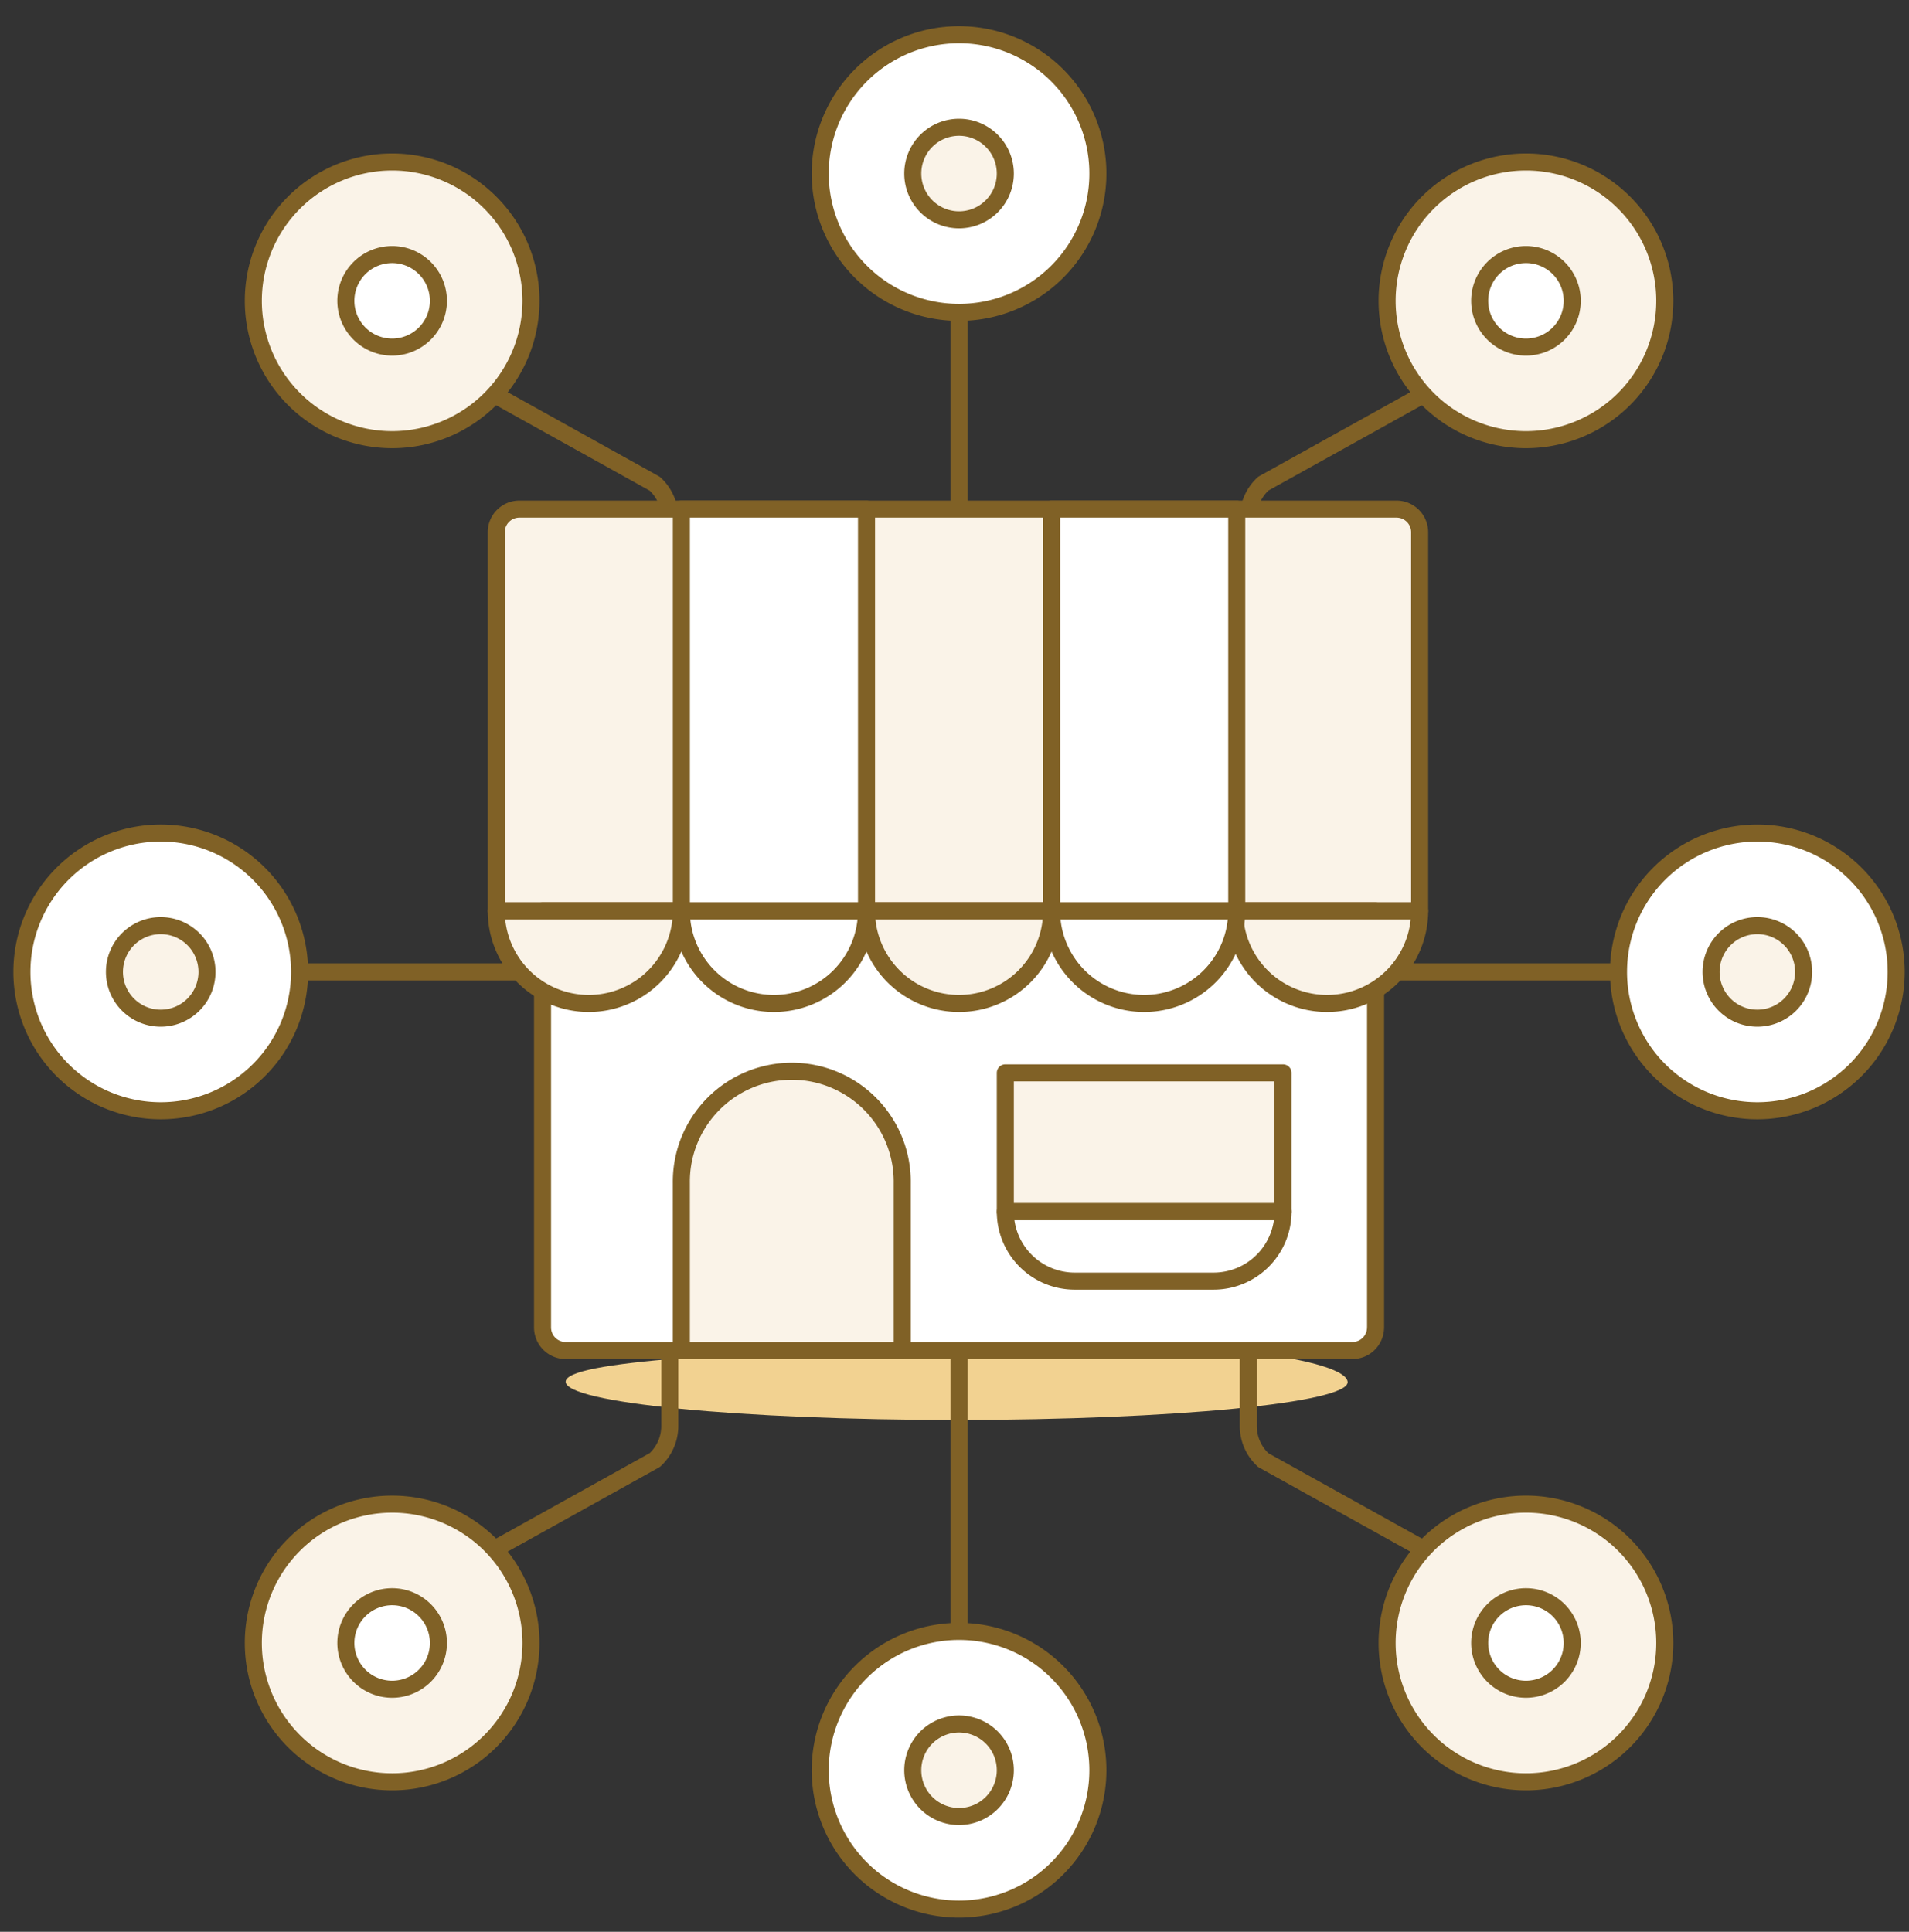 <svg class="" fill="none" xmlns="http://www.w3.org/2000/svg" viewBox="0 0 84 85"><rect x="0" y="0" width="84" height="85" fill="#333333" stroke="none"/><path d="M1.473 40.727c0 10.802 4.291 21.161 11.929 28.799 7.638 7.638 17.997 11.929 28.799 11.929 10.802 0 21.161-4.291 28.799-11.929 7.638-7.638 11.929-17.997 11.929-28.799 0-10.802-4.291-21.161-11.929-28.799C63.361 4.291 53.002 0 42.2 0 31.398 0 21.039 4.291 13.401 11.929 5.764 19.567 1.473 29.926 1.473 40.727z"></path><path d="M59.298 60.798c.102.922-7.702 1.68-17.207 1.68-9.505 0-17.2-.752-17.2-1.68s7.711-1.277 17.207-1.68c9.229-.393 17.073.567 17.2 1.68z" fill="#F2D291"></path><path d="M42.2 13.745v58.036M21.753 17.36l7.059 3.925c.208.191.375.423.488.681.114.259.172.538.172.82v22.522M62.642 17.36l-7.054 3.921a2.035 2.035 0 00-.489.683 2.036 2.036 0 00-.172.823v22.522" stroke="#806126" stroke-width=".75" stroke-linecap="round" stroke-linejoin="round"></path><path d="M21.753 68.167l7.059-3.925c.208-.191.375-.423.488-.681.114-.259.172-.538.172-.82V40.218M62.642 68.167l-7.054-3.921a2.035 2.035 0 01-.489-.683 2.036 2.036 0 01-.172-.823V40.218" stroke="#806126" stroke-width=".75" stroke-linecap="round" stroke-linejoin="round"></path><path d="M11.146 72.291c0 1.62.644 3.174 1.789 4.32 1.146 1.146 2.7 1.789 4.32 1.789 1.62 0 3.174-.644 4.32-1.789 1.146-1.146 1.789-2.7 1.789-4.32 0-1.62-.644-3.174-1.789-4.32-1.146-1.146-2.7-1.789-4.32-1.789-1.62 0-3.174.644-4.32 1.789a6.109 6.109 0 00-1.789 4.32z" fill="#FAF3E8"></path><path d="M15.218 72.291c0 .54.215 1.058.597 1.44.382.382.9.596 1.44.596.54 0 1.058-.215 1.44-.596.382-.382.596-.9.596-1.44a2.036 2.036 0 00-2.036-2.036c-.54 0-1.058.214-1.44.596a2.036 2.036 0 00-.597 1.44z" fill="#fff" stroke="#806126" stroke-width=".75" stroke-linecap="round" stroke-linejoin="round"></path><path d="M11.146 72.291c0 1.62.644 3.174 1.789 4.32 1.146 1.146 2.7 1.789 4.32 1.789 1.62 0 3.174-.644 4.32-1.789 1.146-1.146 1.789-2.7 1.789-4.32 0-1.62-.644-3.174-1.789-4.32-1.146-1.146-2.7-1.789-4.32-1.789-1.62 0-3.174.644-4.32 1.789a6.109 6.109 0 00-1.789 4.32z" stroke="#806126" stroke-width=".75" stroke-linecap="round" stroke-linejoin="round"></path><path d="M61.036 72.291c0 1.62.644 3.174 1.789 4.32 1.146 1.146 2.7 1.789 4.32 1.789 1.62 0 3.174-.644 4.32-1.789 1.146-1.146 1.789-2.7 1.789-4.32 0-1.62-.644-3.174-1.789-4.32a6.109 6.109 0 00-4.32-1.789c-1.62 0-3.174.644-4.32 1.789a6.109 6.109 0 00-1.789 4.32z" fill="#FAF3E8"></path><path d="M65.109 72.291c0 .54.215 1.058.596 1.44.382.382.9.596 1.44.596.54 0 1.058-.215 1.44-.596.382-.382.596-.9.596-1.44a2.036 2.036 0 00-2.036-2.036c-.54 0-1.058.214-1.44.596a2.037 2.037 0 00-.596 1.44z" fill="#fff" stroke="#806126" stroke-width=".75" stroke-linecap="round" stroke-linejoin="round"></path><path d="M61.036 72.291c0 1.62.644 3.174 1.789 4.32 1.146 1.146 2.7 1.789 4.32 1.789 1.62 0 3.174-.644 4.32-1.789 1.146-1.146 1.789-2.7 1.789-4.32 0-1.62-.644-3.174-1.789-4.32a6.109 6.109 0 00-4.32-1.789c-1.62 0-3.174.644-4.32 1.789a6.109 6.109 0 00-1.789 4.32z" stroke="#806126" stroke-width=".75" stroke-linecap="round" stroke-linejoin="round"></path><path d="M36.091 77.891a6.109 6.109 0 001.789 4.32 6.11 6.11 0 004.32 1.789c.802 0 1.597-.158 2.338-.465a6.109 6.109 0 001.982-1.324 6.109 6.109 0 001.789-4.32 6.109 6.109 0 00-1.789-4.32 6.108 6.108 0 00-1.982-1.324 6.109 6.109 0 00-4.676 0c-.741.307-1.415.757-1.982 1.324a6.109 6.109 0 00-1.789 4.32z" fill="#fff"></path><path d="M40.164 77.891a2.036 2.036 0 002.036 2.036 2.036 2.036 0 002.036-2.036c0-.54-.214-1.058-.596-1.44a2.037 2.037 0 00-1.44-.596c-.54 0-1.058.215-1.44.596a2.036 2.036 0 00-.596 1.44z" fill="#FAF3E8" stroke="#806126" stroke-width=".75" stroke-linecap="round" stroke-linejoin="round"></path><path d="M36.091 77.891a6.109 6.109 0 001.789 4.32 6.11 6.11 0 004.32 1.789c.802 0 1.597-.158 2.338-.465a6.109 6.109 0 001.982-1.324 6.109 6.109 0 001.789-4.32 6.109 6.109 0 00-1.789-4.32 6.108 6.108 0 00-1.982-1.324 6.109 6.109 0 00-4.676 0c-.741.307-1.415.757-1.982 1.324a6.109 6.109 0 00-1.789 4.32v0zM13.182 42.763h58.036" stroke="#806126" stroke-width=".75" stroke-linecap="round" stroke-linejoin="round"></path><path d="M.964 42.764a6.109 6.109 0 001.789 4.32 6.109 6.109 0 004.32 1.789c.802 0 1.597-.158 2.338-.465a6.108 6.108 0 001.982-1.324 6.109 6.109 0 001.789-4.32c0-.802-.158-1.597-.465-2.338a6.108 6.108 0 00-1.324-1.982 6.108 6.108 0 00-1.982-1.324 6.109 6.109 0 00-2.338-.465 6.109 6.109 0 00-2.338.465 6.109 6.109 0 00-1.982 1.324 6.109 6.109 0 00-1.789 4.32z" fill="#fff"></path><path d="M.964 42.764a6.109 6.109 0 001.789 4.32 6.109 6.109 0 004.32 1.789c.802 0 1.597-.158 2.338-.465a6.108 6.108 0 001.982-1.324 6.109 6.109 0 001.789-4.32c0-.802-.158-1.597-.465-2.338a6.108 6.108 0 00-1.324-1.982 6.108 6.108 0 00-1.982-1.324 6.109 6.109 0 00-2.338-.465 6.109 6.109 0 00-2.338.465 6.109 6.109 0 00-1.982 1.324 6.109 6.109 0 00-1.789 4.32v0z" stroke="#806126" stroke-width=".75" stroke-linecap="round" stroke-linejoin="round"></path><path d="M5.036 42.764a2.036 2.036 0 002.036 2.036 2.036 2.036 0 002.036-2.036 2.036 2.036 0 00-2.036-2.036 2.036 2.036 0 00-2.036 2.036zM71.218 42.764c0 1.62.644 3.174 1.789 4.32 1.146 1.146 2.7 1.789 4.32 1.789 1.62 0 3.174-.644 4.32-1.789a6.109 6.109 0 001.789-4.32c0-1.62-.644-3.174-1.789-4.32-1.146-1.146-2.7-1.789-4.32-1.789-1.62 0-3.174.644-4.32 1.789-1.146 1.146-1.789 2.7-1.789 4.32z" fill="#fff"></path><path d="M75.291 42.764c0 .54.214 1.058.596 1.44.382.382.9.596 1.44.596.54 0 1.058-.214 1.44-.596.382-.382.596-.9.596-1.44 0-.54-.214-1.058-.596-1.44a2.036 2.036 0 00-1.44-.596c-.54 0-1.058.214-1.44.596a2.036 2.036 0 00-.596 1.44z" fill="#FAF3E8" stroke="#806126" stroke-width=".75" stroke-linecap="round" stroke-linejoin="round"></path><path d="M71.218 42.764c0 1.62.644 3.174 1.789 4.32 1.146 1.146 2.7 1.789 4.32 1.789 1.62 0 3.174-.644 4.32-1.789a6.109 6.109 0 001.789-4.32c0-1.62-.644-3.174-1.789-4.32-1.146-1.146-2.7-1.789-4.32-1.789-1.62 0-3.174.644-4.32 1.789-1.146 1.146-1.789 2.7-1.789 4.32v0z" stroke="#806126" stroke-width=".75" stroke-linecap="round" stroke-linejoin="round"></path><path d="M5.036 42.764a2.036 2.036 0 002.036 2.036 2.036 2.036 0 002.036-2.036 2.036 2.036 0 00-2.036-2.036 2.036 2.036 0 00-2.036 2.036zM62.468 40.079H21.836V23.418c0-.27.107-.529.298-.72.191-.191.45-.298.72-.298h38.595c.27 0 .529.107.72.298.191.191.298.45.298.72v16.66z" fill="#FAF3E8" stroke="#806126" stroke-width=".75" stroke-linecap="round" stroke-linejoin="round"></path><path d="M29.982 22.4h8.146v17.679h-8.146V22.4zM46.273 22.4h8.146v17.679h-8.146V22.4zM60.527 58.406c0 .27-.107.529-.298.72a1.018 1.018 0 01-.72.298H24.891c-.27 0-.529-.107-.72-.298a1.018 1.018 0 01-.298-.72V40.079h36.655v18.327z" fill="#fff" stroke="#806126" stroke-width=".75" stroke-linecap="round" stroke-linejoin="round"></path><path d="M29.982 40.079c0 1.08-.429 2.116-1.193 2.88a4.073 4.073 0 01-5.76 0 4.073 4.073 0 01-1.193-2.88h8.146z" fill="#FAF3E8" stroke="#806126" stroke-width=".75" stroke-linecap="round" stroke-linejoin="round"></path><path d="M38.127 40.079c0 1.08-.429 2.116-1.193 2.88a4.073 4.073 0 01-5.76 0 4.073 4.073 0 01-1.193-2.88h8.146z" fill="#fff" stroke="#806126" stroke-width=".75" stroke-linecap="round" stroke-linejoin="round"></path><path d="M46.273 40.079c0 1.08-.429 2.116-1.193 2.88a4.073 4.073 0 01-5.76 0 4.073 4.073 0 01-1.193-2.88h8.146zM62.468 40.079c0 1.08-.429 2.116-1.193 2.88a4.073 4.073 0 01-5.76 0 4.073 4.073 0 01-1.193-2.88h8.146z" fill="#FAF3E8" stroke="#806126" stroke-width=".75" stroke-linecap="round" stroke-linejoin="round"></path><path d="M54.418 40.079c0 1.08-.429 2.116-1.193 2.88a4.073 4.073 0 01-5.76 0 4.073 4.073 0 01-1.193-2.88h8.146z" fill="#fff" stroke="#806126" stroke-width=".75" stroke-linecap="round" stroke-linejoin="round"></path><path d="M39.7 59.424h-9.719V52.066a4.861 4.861 0 01.349-1.881c.24-.598.597-1.142 1.049-1.601a4.86 4.86 0 011.585-1.072 4.859 4.859 0 011.876-.377c.644 0 1.282.128 1.876.377a4.86 4.86 0 011.585 1.072 4.861 4.861 0 011.049 1.601c.24.598.359 1.237.349 1.881v7.358zM44.236 47.206h12.218v6.109H44.236v-6.109z" fill="#FAF3E8" stroke="#806126" stroke-width=".75" stroke-linecap="round" stroke-linejoin="round"></path><path d="M56.455 53.315c0 .81-.322 1.587-.895 2.16a3.055 3.055 0 01-2.16.895H47.291c-.81 0-1.587-.322-2.16-.895a3.055 3.055 0 01-.895-2.16h12.218z" fill="#fff" stroke="#806126" stroke-width=".75" stroke-linecap="round" stroke-linejoin="round"></path><path d="M36.091 7.636c0 .802.158 1.597.465 2.338a6.108 6.108 0 001.324 1.982 6.109 6.109 0 004.32 1.789c.802 0 1.597-.158 2.338-.465a6.108 6.108 0 001.982-1.324 6.108 6.108 0 001.324-1.982 6.109 6.109 0 00-1.324-6.658 6.109 6.109 0 00-6.658-1.324 6.109 6.109 0 00-1.982 1.324 6.109 6.109 0 00-1.789 4.32z" fill="#fff"></path><path d="M36.091 7.636c0 .802.158 1.597.465 2.338a6.108 6.108 0 001.324 1.982 6.109 6.109 0 004.32 1.789c.802 0 1.597-.158 2.338-.465a6.108 6.108 0 001.982-1.324 6.108 6.108 0 001.324-1.982 6.109 6.109 0 00-1.324-6.658 6.109 6.109 0 00-6.658-1.324 6.109 6.109 0 00-1.982 1.324 6.109 6.109 0 00-1.324 1.982 6.109 6.109 0 00-.465 2.338v0z" stroke="#806126" stroke-width=".75" stroke-linecap="round" stroke-linejoin="round"></path><path d="M40.164 7.636a2.036 2.036 0 002.036 2.036 2.036 2.036 0 002.036-2.036 2.036 2.036 0 00-2.036-2.036 2.036 2.036 0 00-2.036 2.036z" fill="#fff"></path><path d="M61.036 13.237c0 1.62.644 3.174 1.789 4.32 1.146 1.146 2.7 1.789 4.32 1.789 1.62 0 3.174-.644 4.32-1.789 1.146-1.146 1.789-2.7 1.789-4.32a6.109 6.109 0 00-6.109-6.109c-1.62 0-3.174.644-4.32 1.789a6.109 6.109 0 00-1.789 4.32z" fill="#FAF3E8"></path><path d="M65.109 13.236c0 .54.215 1.058.596 1.44.382.382.9.596 1.44.596.54 0 1.058-.214 1.44-.596.382-.382.596-.9.596-1.44 0-.54-.214-1.058-.596-1.44a2.036 2.036 0 00-1.44-.596c-.54 0-1.058.214-1.44.596a2.037 2.037 0 00-.596 1.44z" fill="#fff" stroke="#806126" stroke-width=".75" stroke-linecap="round" stroke-linejoin="round"></path><path d="M61.036 13.237c0 1.62.644 3.174 1.789 4.32 1.146 1.146 2.7 1.789 4.32 1.789 1.62 0 3.174-.644 4.32-1.789 1.146-1.146 1.789-2.7 1.789-4.32a6.109 6.109 0 00-6.109-6.109c-1.62 0-3.174.644-4.32 1.789a6.109 6.109 0 00-1.789 4.32z" stroke="#806126" stroke-width=".75" stroke-linecap="round" stroke-linejoin="round"></path><path d="M40.164 7.636a2.036 2.036 0 002.036 2.036 2.036 2.036 0 002.036-2.036 2.036 2.036 0 00-2.036-2.036 2.036 2.036 0 00-2.036 2.036z" fill="#FAF3E8" stroke="#806126" stroke-width=".75" stroke-linecap="round" stroke-linejoin="round"></path><path d="M11.146 13.237c0 1.62.644 3.174 1.789 4.32 1.146 1.146 2.7 1.789 4.32 1.789 1.62 0 3.174-.644 4.32-1.789 1.146-1.146 1.789-2.7 1.789-4.32a6.109 6.109 0 00-6.109-6.109 6.109 6.109 0 00-6.109 6.109z" fill="#FAF3E8"></path><path d="M15.218 13.236c0 .54.215 1.058.597 1.44.382.382.9.596 1.44.596a2.036 2.036 0 002.036-2.036 2.036 2.036 0 00-2.036-2.036c-.54 0-1.058.214-1.44.596a2.036 2.036 0 00-.597 1.44z" fill="#fff" stroke="#806126" stroke-width=".75" stroke-linecap="round" stroke-linejoin="round"></path><path d="M11.146 13.237c0 1.62.644 3.174 1.789 4.32 1.146 1.146 2.7 1.789 4.32 1.789 1.62 0 3.174-.644 4.32-1.789 1.146-1.146 1.789-2.7 1.789-4.32a6.109 6.109 0 00-6.109-6.109 6.109 6.109 0 00-6.109 6.109z" stroke="#806126" stroke-width=".75" stroke-linecap="round" stroke-linejoin="round"></path></svg>